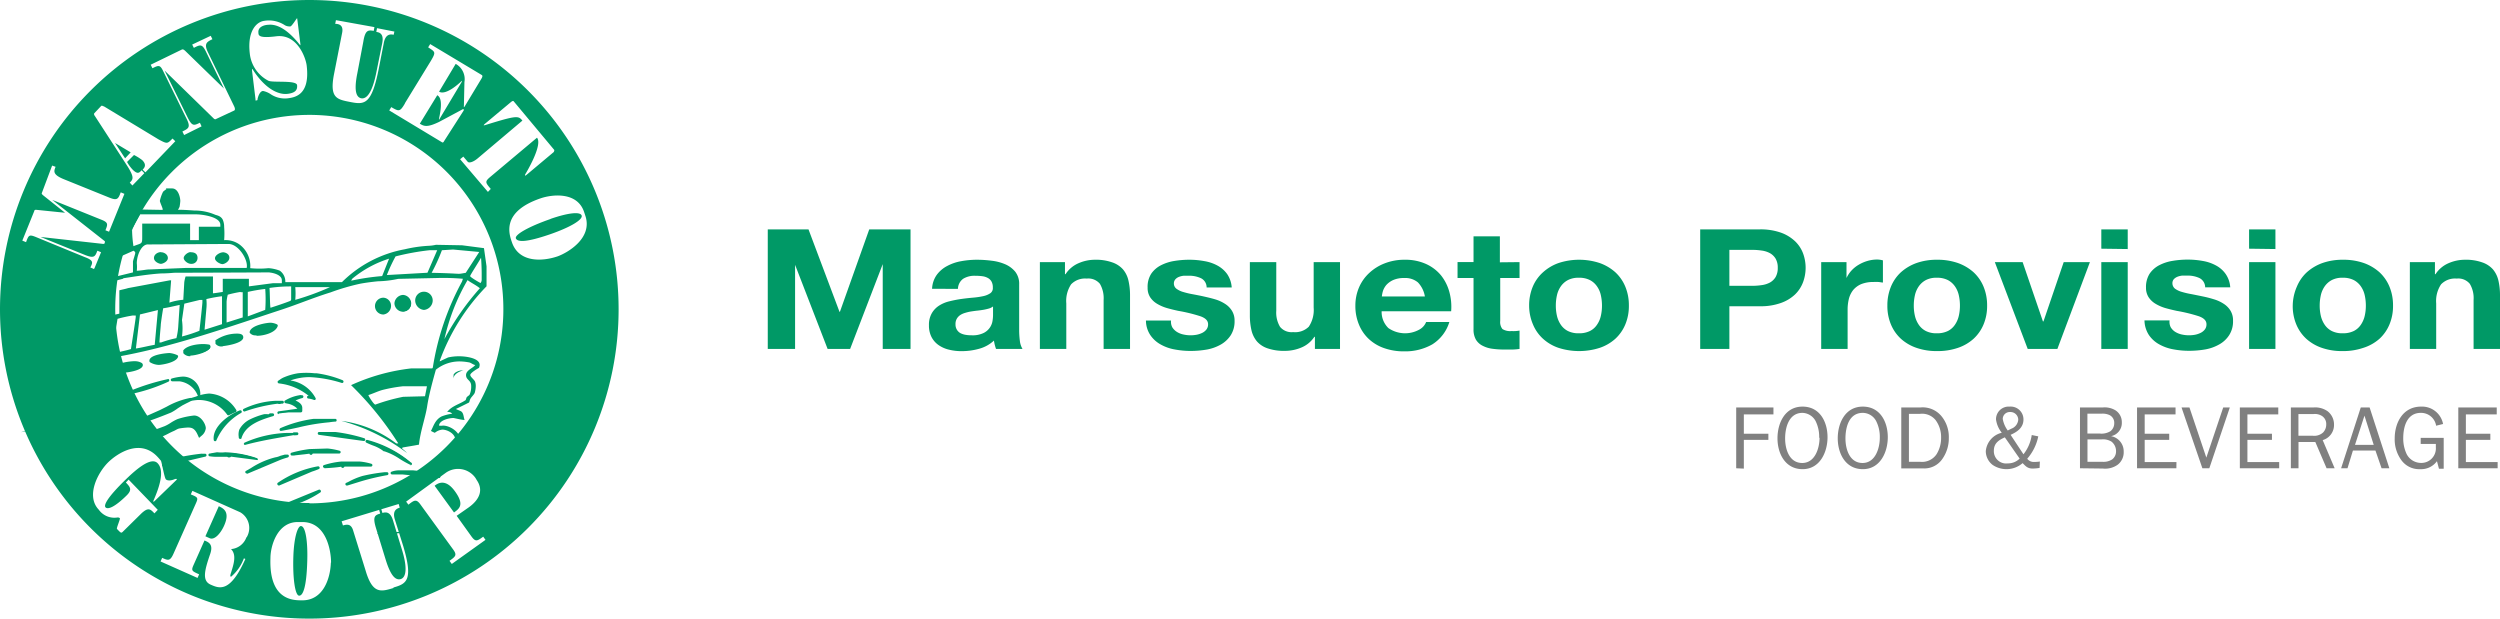 <svg xmlns="http://www.w3.org/2000/svg" viewBox="0 0 359.68 89"><defs><style>.bee3a4f4-4efd-4f89-a30a-070908366eea,.f0f6e2fd-9d96-4c6a-b663-e429ff6ad3c6{fill:#096;}.f70f71e5-8298-4887-ae8b-0a8962b36727{fill:gray;}.f0f6e2fd-9d96-4c6a-b663-e429ff6ad3c6{fill-rule:evenodd;}</style></defs><g id="aed79e37-5783-483e-bfeb-b187fb2ad58f" data-name="Capa 2"><g id="ec8731f5-e50b-44cc-9f82-3d558fe23535" data-name="Capa 1"><path class="bee3a4f4-4efd-4f89-a30a-070908366eea" d="M116.32,33l4.46,11.86h.06L125.06,33H131V50.2H127V38H127L122.31,50.2h-3.24l-4.68-12.1h0V50.2h-3.93V33Z"></path><path class="bee3a4f4-4efd-4f89-a30a-070908366eea" d="M134.1,41.55a3.7,3.7,0,0,1,.67-2,4.34,4.34,0,0,1,1.5-1.28,6.72,6.72,0,0,1,2-.69,12.59,12.59,0,0,1,2.29-.21,16.86,16.86,0,0,1,2.11.14,7,7,0,0,1,1.95.51,3.86,3.86,0,0,1,1.45,1.08,2.82,2.82,0,0,1,.56,1.82v6.5a12.15,12.15,0,0,0,.1,1.62,2.86,2.86,0,0,0,.38,1.16H143.3a5.76,5.76,0,0,1-.18-.59A6.17,6.17,0,0,1,143,49a5.06,5.06,0,0,1-2.14,1.18,9.26,9.26,0,0,1-2.51.34,7.27,7.27,0,0,1-1.85-.22,4.32,4.32,0,0,1-1.49-.67,3.22,3.22,0,0,1-1-1.16,3.61,3.61,0,0,1-.36-1.67,3.31,3.31,0,0,1,.42-1.75,3.22,3.22,0,0,1,1.07-1.1,4.86,4.86,0,0,1,1.49-.61,16.45,16.45,0,0,1,1.7-.33c.57-.08,1.13-.14,1.69-.19a10.94,10.94,0,0,0,1.47-.22,2.87,2.87,0,0,0,1-.42.89.89,0,0,0,.35-.81,1.69,1.69,0,0,0-.2-.88,1.33,1.33,0,0,0-.54-.51,2.25,2.25,0,0,0-.77-.24,7,7,0,0,0-1-.06,3.08,3.08,0,0,0-1.76.43,1.86,1.86,0,0,0-.75,1.45Zm8.77,2.54a1.69,1.69,0,0,1-.6.3,7.5,7.5,0,0,1-.78.18q-.41.07-.87.12t-.9.12a6.17,6.17,0,0,0-.85.2,2.63,2.63,0,0,0-.72.32,1.62,1.62,0,0,0-.49.52,1.51,1.51,0,0,0-.19.8,1.44,1.44,0,0,0,.19.77,1.41,1.41,0,0,0,.5.5,2.45,2.45,0,0,0,.75.25,5.18,5.18,0,0,0,.89.07,3.59,3.59,0,0,0,1.73-.34,2.34,2.34,0,0,0,1.27-1.76,5.16,5.16,0,0,0,.07-.77Z"></path><path class="bee3a4f4-4efd-4f89-a30a-070908366eea" d="M153.22,37.71v1.74h.08a4.21,4.21,0,0,1,1.87-1.58,5.91,5.91,0,0,1,2.35-.5,7,7,0,0,1,2.5.38,3.62,3.62,0,0,1,1.54,1,3.75,3.75,0,0,1,.79,1.61,9.24,9.24,0,0,1,.23,2.12V50.2h-3.8V43.15a4.11,4.11,0,0,0-.53-2.31,2.16,2.16,0,0,0-1.9-.76,2.78,2.78,0,0,0-2.25.83,4.32,4.32,0,0,0-.69,2.74V50.2h-3.8V37.71Z"></path><path class="bee3a4f4-4efd-4f89-a30a-070908366eea" d="M168.66,47.09a2.08,2.08,0,0,0,.66.66,2.82,2.82,0,0,0,.92.37,4.83,4.83,0,0,0,1.08.12,5,5,0,0,0,.84-.08,3.21,3.21,0,0,0,.81-.27,1.77,1.77,0,0,0,.6-.48,1.19,1.19,0,0,0,.24-.76c0-.52-.38-.9-1.14-1.16a23.05,23.05,0,0,0-3.17-.77c-.55-.12-1.09-.25-1.61-.4a6.06,6.06,0,0,1-1.41-.61,3.08,3.08,0,0,1-1-.94,2.46,2.46,0,0,1-.37-1.39,3.47,3.47,0,0,1,.52-2A3.79,3.79,0,0,1,167,38.18a6.38,6.38,0,0,1,1.92-.63,13.21,13.21,0,0,1,2.19-.18,11.94,11.94,0,0,1,2.18.2,6,6,0,0,1,1.89.65,4.14,4.14,0,0,1,1.38,1.22,3.88,3.88,0,0,1,.65,1.92h-3.61a1.47,1.47,0,0,0-.83-1.34,4,4,0,0,0-1.76-.35l-.7,0a2.71,2.71,0,0,0-.68.16,1.37,1.37,0,0,0-.52.35.88.88,0,0,0-.22.62.93.93,0,0,0,.38.75,3,3,0,0,0,1,.47,11.65,11.65,0,0,0,1.37.32c.52.1,1.05.2,1.58.32s1.09.25,1.62.41a5.44,5.44,0,0,1,1.4.64,3.12,3.12,0,0,1,1,1,2.66,2.66,0,0,1,.38,1.46,3.7,3.7,0,0,1-.55,2.06,4.17,4.17,0,0,1-1.43,1.34,6.37,6.37,0,0,1-2,.72,13.71,13.71,0,0,1-2.32.2,12.23,12.23,0,0,1-2.35-.22,6.32,6.32,0,0,1-2-.72,4.3,4.3,0,0,1-1.47-1.34,3.8,3.8,0,0,1-.63-2.09h3.61A1.7,1.7,0,0,0,168.66,47.09Z"></path><path class="bee3a4f4-4efd-4f89-a30a-070908366eea" d="M189.18,50.2V48.46h-.08A4.12,4.12,0,0,1,187.23,50a6.06,6.06,0,0,1-2.35.48,7.31,7.31,0,0,1-2.5-.36,3.52,3.52,0,0,1-1.54-1,3.86,3.86,0,0,1-.79-1.61,9.31,9.31,0,0,1-.23-2.12V37.71h3.8v7a4,4,0,0,0,.54,2.31,2.14,2.14,0,0,0,1.89.76A2.78,2.78,0,0,0,188.3,47a4.31,4.31,0,0,0,.7-2.74V37.71h3.79V50.2Z"></path><path class="bee3a4f4-4efd-4f89-a30a-070908366eea" d="M199.75,47.2a4.22,4.22,0,0,0,4.43.23,2.14,2.14,0,0,0,1-1.1h3.34a5.77,5.77,0,0,1-2.46,3.22,7.86,7.86,0,0,1-4,1,8.48,8.48,0,0,1-2.94-.47,6.2,6.2,0,0,1-2.22-1.34,5.88,5.88,0,0,1-1.4-2.08A6.91,6.91,0,0,1,195,44a6.6,6.6,0,0,1,.51-2.61A6.11,6.11,0,0,1,197,39.27a6.89,6.89,0,0,1,2.24-1.39,7.76,7.76,0,0,1,2.87-.51,7.2,7.2,0,0,1,3.08.62,6,6,0,0,1,2.15,1.65A6.6,6.6,0,0,1,208.52,42a8,8,0,0,1,.26,2.78h-10A3.22,3.22,0,0,0,199.75,47.2ZM204,40.63A2.86,2.86,0,0,0,202,40a3.74,3.74,0,0,0-1.51.27,3,3,0,0,0-1,.69,2.61,2.61,0,0,0-.51.87,4.29,4.29,0,0,0-.17.82H205A3.83,3.83,0,0,0,204,40.63Z"></path><path class="bee3a4f4-4efd-4f89-a30a-070908366eea" d="M218.62,37.71V40h-2.78v6.18a1.59,1.59,0,0,0,.32,1.16,2.07,2.07,0,0,0,1.29.29,5.93,5.93,0,0,0,.61,0,4.5,4.5,0,0,0,.56-.07V50.2a8.24,8.24,0,0,1-1.07.09l-1.15,0a12.77,12.77,0,0,1-1.67-.11,4.19,4.19,0,0,1-1.39-.42,2.35,2.35,0,0,1-1-.9,2.93,2.93,0,0,1-.34-1.52V40h-2.3v-2.3h2.3V34h3.79v3.74Z"></path><path class="bee3a4f4-4efd-4f89-a30a-070908366eea" d="M220.52,41.25A5.78,5.78,0,0,1,222,39.17a6.66,6.66,0,0,1,2.24-1.33,9.49,9.49,0,0,1,5.9,0,6.76,6.76,0,0,1,2.26,1.33,5.88,5.88,0,0,1,1.44,2.08,7,7,0,0,1,.51,2.72,6.84,6.84,0,0,1-.51,2.7,5.84,5.84,0,0,1-1.44,2.07,6.4,6.4,0,0,1-2.26,1.31,9.69,9.69,0,0,1-5.9,0A6.31,6.31,0,0,1,222,48.74a5.74,5.74,0,0,1-1.45-2.07A6.84,6.84,0,0,1,220,44,7,7,0,0,1,220.52,41.25ZM224,45.43a3.76,3.76,0,0,0,.55,1.28,2.73,2.73,0,0,0,1,.9,3.35,3.35,0,0,0,1.6.34,3.44,3.44,0,0,0,1.62-.34,2.62,2.62,0,0,0,1-.9,3.58,3.58,0,0,0,.55-1.28,6.47,6.47,0,0,0,.16-1.46,6.71,6.71,0,0,0-.16-1.48,3.43,3.43,0,0,0-.55-1.28,2.78,2.78,0,0,0-1-.9,3.32,3.32,0,0,0-1.62-.35,3.24,3.24,0,0,0-1.6.35,2.91,2.91,0,0,0-1,.9,3.6,3.6,0,0,0-.55,1.28,6.71,6.71,0,0,0-.16,1.48A6.47,6.47,0,0,0,224,45.43Z"></path><path class="bee3a4f4-4efd-4f89-a30a-070908366eea" d="M253.22,33a8.77,8.77,0,0,1,3,.47,5.83,5.83,0,0,1,2.05,1.25,4.71,4.71,0,0,1,1.15,1.76,6,6,0,0,1,0,4.09,4.79,4.79,0,0,1-1.15,1.78,5.68,5.68,0,0,1-2.05,1.24,8.54,8.54,0,0,1-3,.47h-4.41V50.2h-4.2V33Zm-1.14,8.12a9,9,0,0,0,1.39-.1,3.49,3.49,0,0,0,1.17-.37,2.22,2.22,0,0,0,.82-.79,2.59,2.59,0,0,0,.31-1.33,2.55,2.55,0,0,0-.31-1.32,2.22,2.22,0,0,0-.82-.79,3.49,3.49,0,0,0-1.17-.37,9,9,0,0,0-1.39-.1h-3.27v5.17Z"></path><path class="bee3a4f4-4efd-4f89-a30a-070908366eea" d="M265.66,37.71V40h0a4.24,4.24,0,0,1,.72-1.08,4.51,4.51,0,0,1,1.05-.84,5.56,5.56,0,0,1,1.25-.54,5,5,0,0,1,1.39-.2,3.26,3.26,0,0,1,.83.12v3.19c-.18,0-.39-.06-.64-.08a6,6,0,0,0-.72,0,4.64,4.64,0,0,0-1.77.31,3.09,3.09,0,0,0-1.16.86A3.44,3.44,0,0,0,266,43a6.5,6.5,0,0,0-.18,1.57V50.2h-3.8V37.71Z"></path><path class="bee3a4f4-4efd-4f89-a30a-070908366eea" d="M272.05,41.25a5.88,5.88,0,0,1,1.44-2.08,6.81,6.81,0,0,1,2.25-1.33,8.72,8.72,0,0,1,2.94-.47,8.92,8.92,0,0,1,3,.47,6.76,6.76,0,0,1,2.26,1.33,5.88,5.88,0,0,1,1.44,2.08,7,7,0,0,1,.51,2.72,6.84,6.84,0,0,1-.51,2.7,5.84,5.84,0,0,1-1.44,2.07,6.4,6.4,0,0,1-2.26,1.31,8.93,8.93,0,0,1-3,.46,8.72,8.72,0,0,1-2.94-.46,6.44,6.44,0,0,1-2.25-1.31,5.84,5.84,0,0,1-1.44-2.07,6.84,6.84,0,0,1-.51-2.7A7,7,0,0,1,272.05,41.25Zm3.45,4.18a3.76,3.76,0,0,0,.55,1.28,2.73,2.73,0,0,0,1,.9,3.33,3.33,0,0,0,1.6.34,3.47,3.47,0,0,0,1.62-.34,2.68,2.68,0,0,0,1-.9,3.76,3.76,0,0,0,.55-1.28,6.47,6.47,0,0,0,.16-1.46,6.71,6.71,0,0,0-.16-1.48,3.6,3.6,0,0,0-.55-1.28,2.86,2.86,0,0,0-1-.9,3.35,3.35,0,0,0-1.62-.35,3.21,3.21,0,0,0-1.6.35,2.91,2.91,0,0,0-1,.9,3.6,3.6,0,0,0-.55,1.28,6.71,6.71,0,0,0-.16,1.48A6.47,6.47,0,0,0,275.5,45.43Z"></path><path class="bee3a4f4-4efd-4f89-a30a-070908366eea" d="M291.73,50.2,287,37.71h4l2.92,8.53H294l2.91-8.53h3.77L296,50.2Z"></path><path class="bee3a4f4-4efd-4f89-a30a-070908366eea" d="M302.32,35.78V33h3.8v2.83Zm3.8,1.93V50.2h-3.8V37.71Z"></path><path class="bee3a4f4-4efd-4f89-a30a-070908366eea" d="M312.31,47.09a2,2,0,0,0,.65.66,3,3,0,0,0,.92.37,4.86,4.86,0,0,0,1.09.12,5.06,5.06,0,0,0,.84-.08,3.27,3.27,0,0,0,.8-.27,1.77,1.77,0,0,0,.6-.48,1.19,1.19,0,0,0,.24-.76c0-.52-.38-.9-1.13-1.16a23.43,23.43,0,0,0-3.17-.77c-.55-.12-1.09-.25-1.62-.4a6,6,0,0,1-1.4-.61,3.08,3.08,0,0,1-1-.94,2.47,2.47,0,0,1-.38-1.39,3.55,3.55,0,0,1,.52-2,3.79,3.79,0,0,1,1.38-1.22,6.35,6.35,0,0,1,1.93-.63,13.12,13.12,0,0,1,2.19-.18,12,12,0,0,1,2.18.2,6.05,6.05,0,0,1,1.88.65,4,4,0,0,1,1.38,1.22,3.79,3.79,0,0,1,.66,1.92h-3.61a1.49,1.49,0,0,0-.83-1.34,4.05,4.05,0,0,0-1.77-.35l-.69,0a2.71,2.71,0,0,0-.68.16,1.49,1.49,0,0,0-.53.35.88.88,0,0,0-.21.62,1,1,0,0,0,.37.75,3.08,3.08,0,0,0,1,.47,11.85,11.85,0,0,0,1.38.32c.51.1,1,.2,1.58.32a16.48,16.48,0,0,1,1.61.41,5.36,5.36,0,0,1,1.41.64,3.12,3.12,0,0,1,1,1,2.66,2.66,0,0,1,.37,1.46,3.62,3.62,0,0,1-.55,2.06,4,4,0,0,1-1.43,1.34,6.28,6.28,0,0,1-2,.72,13.59,13.59,0,0,1-2.31.2,12.16,12.16,0,0,1-2.35-.22,6.46,6.46,0,0,1-2-.72,4.3,4.3,0,0,1-1.47-1.34,4,4,0,0,1-.63-2.09h3.61A1.71,1.71,0,0,0,312.31,47.09Z"></path><path class="bee3a4f4-4efd-4f89-a30a-070908366eea" d="M323.58,35.78V33h3.79v2.83Zm3.79,1.93V50.2h-3.79V37.71Z"></path><path class="bee3a4f4-4efd-4f89-a30a-070908366eea" d="M330.45,41.25a5.88,5.88,0,0,1,1.44-2.08,6.81,6.81,0,0,1,2.25-1.33,8.72,8.72,0,0,1,2.94-.47,8.92,8.92,0,0,1,3,.47,6.76,6.76,0,0,1,2.26,1.33,5.88,5.88,0,0,1,1.44,2.08,7,7,0,0,1,.51,2.72,6.84,6.84,0,0,1-.51,2.7,5.84,5.84,0,0,1-1.44,2.07A6.4,6.4,0,0,1,340,50.05a8.93,8.93,0,0,1-3,.46,8.72,8.72,0,0,1-2.94-.46,6.44,6.44,0,0,1-2.25-1.31,5.84,5.84,0,0,1-1.44-2.07,6.84,6.84,0,0,1-.51-2.7A7,7,0,0,1,330.45,41.25Zm3.45,4.18a3.76,3.76,0,0,0,.55,1.28,2.73,2.73,0,0,0,1,.9,3.33,3.33,0,0,0,1.6.34,3.47,3.47,0,0,0,1.62-.34,2.68,2.68,0,0,0,1-.9,3.76,3.76,0,0,0,.55-1.28,6.47,6.47,0,0,0,.16-1.46,6.71,6.71,0,0,0-.16-1.48,3.6,3.6,0,0,0-.55-1.28,2.86,2.86,0,0,0-1-.9,3.35,3.35,0,0,0-1.62-.35,3.21,3.21,0,0,0-1.6.35,2.91,2.91,0,0,0-1,.9,3.6,3.6,0,0,0-.55,1.28,6.71,6.71,0,0,0-.16,1.48A6.47,6.47,0,0,0,333.9,45.43Z"></path><path class="bee3a4f4-4efd-4f89-a30a-070908366eea" d="M350.32,37.71v1.74h.08a4.21,4.21,0,0,1,1.87-1.58,5.91,5.91,0,0,1,2.35-.5,7,7,0,0,1,2.5.38,3.62,3.62,0,0,1,1.54,1,3.86,3.86,0,0,1,.79,1.61,9.24,9.24,0,0,1,.23,2.12V50.2h-3.8V43.15a4,4,0,0,0-.54-2.31,2.14,2.14,0,0,0-1.89-.76,2.78,2.78,0,0,0-2.25.83,4.31,4.31,0,0,0-.7,2.74V50.2h-3.79V37.71Z"></path><path class="f70f71e5-8298-4887-ae8b-0a8962b36727" d="M249.79,67.37V58.62h5.36v1h-4.26v2.78h3.53v.88h-3.53v4.14Z"></path><path class="f70f71e5-8298-4887-ae8b-0a8962b36727" d="M255.73,63.06c0-2.18,1.07-4.56,3.6-4.56s3.6,2.24,3.6,4.4-1.1,4.6-3.59,4.6S255.73,65.26,255.73,63.06Zm6-.1a5.11,5.11,0,0,0-.52-2.39,2.22,2.22,0,0,0-1.89-1.17c-1.95,0-2.49,2.11-2.49,3.68s.61,3.53,2.46,3.53S261.78,64.47,261.78,63Z"></path><path class="f70f71e5-8298-4887-ae8b-0a8962b36727" d="M264.4,63.06c0-2.18,1.07-4.56,3.6-4.56s3.6,2.24,3.6,4.4-1.1,4.6-3.59,4.6S264.4,65.26,264.4,63.06Zm6.05-.1a5,5,0,0,0-.53-2.39A2.19,2.19,0,0,0,268,59.4c-2,0-2.49,2.11-2.49,3.68s.61,3.53,2.46,3.53S270.45,64.47,270.45,63Z"></path><path class="f70f71e5-8298-4887-ae8b-0a8962b36727" d="M273.54,58.62h2.77a3.51,3.51,0,0,1,3,1.24A4.7,4.7,0,0,1,280.38,63a5.13,5.13,0,0,1-.91,3,3.14,3.14,0,0,1-2.8,1.39h-3.13Zm2.71,7.82a2.52,2.52,0,0,0,2.38-1.11,4.43,4.43,0,0,0,.64-2.36,4.09,4.09,0,0,0-.8-2.54,2.49,2.49,0,0,0-2.22-.89h-1.61v6.9Z"></path><path class="f70f71e5-8298-4887-ae8b-0a8962b36727" d="M293.44,67.32a6.36,6.36,0,0,1-1,.09c-.72,0-1-.33-1.44-.78a3.55,3.55,0,0,1-4.3.27,2.51,2.51,0,0,1-1-2A3,3,0,0,1,288,62.26a3.86,3.86,0,0,1-.83-1.91,1.82,1.82,0,0,1,1.95-1.85,1.84,1.84,0,0,1,2,1.85c0,1.17-.88,1.78-1.85,2.21l1.85,2.8a5.84,5.84,0,0,0,1.19-2.77l.94.19A7,7,0,0,1,291.66,66a1.16,1.16,0,0,0,1,.46,5.25,5.25,0,0,0,.82-.06Zm-5-4.4c-.89.4-1.58.86-1.58,1.93a1.77,1.77,0,0,0,2,1.82,2.37,2.37,0,0,0,1.71-.69Zm.45-1,.48-.24a1.51,1.51,0,0,0,1-1.3,1.12,1.12,0,0,0-1.18-1.1,1,1,0,0,0-1.05,1A4,4,0,0,0,288.86,61.94Z"></path><path class="f70f71e5-8298-4887-ae8b-0a8962b36727" d="M299.25,67.37V58.62h3.3a3,3,0,0,1,1.8.41,2,2,0,0,1,.92,1.72,1.93,1.93,0,0,1-1.55,2v0A2.22,2.22,0,0,1,305.54,65a2.24,2.24,0,0,1-.85,1.85,3.1,3.1,0,0,1-2.15.56Zm2.79-5a2.48,2.48,0,0,0,1.59-.33,1.44,1.44,0,0,0,.55-1.15,1.24,1.24,0,0,0-.65-1.16,2.37,2.37,0,0,0-1.21-.21h-2v2.85Zm.45,4.07a2.26,2.26,0,0,0,1.4-.35,1.45,1.45,0,0,0,.55-1.18,1.74,1.74,0,0,0-.64-1.36,2.29,2.29,0,0,0-1.47-.33h-2v3.22Z"></path><path class="f70f71e5-8298-4887-ae8b-0a8962b36727" d="M313.12,67.37h-5.66V58.62H313v1h-4.44v2.78h3.53v.88h-3.53v3.2h4.57Z"></path><path class="f70f71e5-8298-4887-ae8b-0a8962b36727" d="M317.86,67.37h-1l-3-8.75H315l2.43,7.22,2.43-7.22h.95Z"></path><path class="f70f71e5-8298-4887-ae8b-0a8962b36727" d="M327.91,67.37h-5.66V58.62h5.53v1h-4.44v2.78h3.53v.88h-3.53v3.2h4.57Z"></path><path class="f70f71e5-8298-4887-ae8b-0a8962b36727" d="M334.73,67.37l-1.62-3.78h-2.42v3.78h-1.1V58.62h3.28a3.13,3.13,0,0,1,2,.54,2.41,2.41,0,0,1,.93,1.91,2.26,2.26,0,0,1-1.63,2.25l1.72,4.05Zm-2-4.68a1.89,1.89,0,0,0,1.51-.48,1.64,1.64,0,0,0,.44-1.15,1.37,1.37,0,0,0-.61-1.21,1.88,1.88,0,0,0-1.21-.28h-2.18v3.12Z"></path><path class="f70f71e5-8298-4887-ae8b-0a8962b36727" d="M343.76,67.37h-1.12l-.88-2.55h-3.24l-.78,2.55h-.92l2.83-8.75h1.27Zm-3.58-7.57L338.82,64h2.69Z"></path><path class="f70f71e5-8298-4887-ae8b-0a8962b36727" d="M351.58,67.44h-.68l-.29-1.09a2.82,2.82,0,0,1-2.43,1.15,3.16,3.16,0,0,1-2.73-1.35,5.06,5.06,0,0,1-.92-3.06c0-2.3,1.2-4.59,3.79-4.59A3.08,3.08,0,0,1,351.49,61l-1,.25a2.19,2.19,0,0,0-2.2-1.85c-2,0-2.53,2-2.53,3.63a5.19,5.19,0,0,0,.5,2.32,2.33,2.33,0,0,0,2,1.25,2.09,2.09,0,0,0,2.19-2.25v-.48h-2.18V63h3.31Z"></path><path class="f70f71e5-8298-4887-ae8b-0a8962b36727" d="M359.34,67.37h-5.66V58.62h5.53v1h-4.44v2.78h3.52v.88h-3.52v3.2h4.57Z"></path><g id="b1f8905b-4fec-4fc8-a8b0-db1f3eeb90ca" data-name="a73c6a3d-f19c-4991-88d5-f8d2f9627bc3"><g id="f11bb8b3-3295-4d02-9e7c-37f6ac15598d" data-name="b9d0f10c-aa5e-4525-a4a6-97149cb8ee18"><path class="f0f6e2fd-9d96-4c6a-b663-e429ff6ad3c6" d="M61,42.32a1.27,1.27,0,0,1,1,1,1,1,0,0,1-2.06,0h0A1.24,1.24,0,0,1,61,42.32Z"></path><path class="f0f6e2fd-9d96-4c6a-b663-e429ff6ad3c6" d="M61,42.32a1.27,1.27,0,0,1,1,1,1,1,0,0,1-2.06,0h0A1.24,1.24,0,0,1,61,42.32Z"></path><path class="bee3a4f4-4efd-4f89-a30a-070908366eea" d="M61,44.59a1.39,1.39,0,0,1-1.26-1.25,1.26,1.26,0,1,1,2.51,0A1.39,1.39,0,0,1,61,44.59Zm0-2.07a1.08,1.08,0,0,0-.83.79.83.83,0,1,0,1.65,0A1.08,1.08,0,0,0,61,42.52Z"></path><path class="f0f6e2fd-9d96-4c6a-b663-e429ff6ad3c6" d="M58.09,42.62a1.11,1.11,0,0,1,1,1,1,1,0,0,1-2.06.22.81.81,0,0,1,0-.22A1.13,1.13,0,0,1,58.09,42.62Z"></path><path class="f0f6e2fd-9d96-4c6a-b663-e429ff6ad3c6" d="M58.09,42.62a1.11,1.11,0,0,1,1,1,1,1,0,0,1-2.06.22.81.81,0,0,1,0-.22A1.13,1.13,0,0,1,58.09,42.62Z"></path><path class="bee3a4f4-4efd-4f89-a30a-070908366eea" d="M58,44.85a1.25,1.25,0,0,1-1.25-1.25A1.31,1.31,0,0,1,58,42.43a1.26,1.26,0,0,1,1.16,1.17A1.23,1.23,0,0,1,58,44.85Zm.1-2a.91.91,0,0,0-.89.75.83.83,0,0,0,1.64.2.67.67,0,0,0,0-.2A.89.89,0,0,0,58.09,42.86Z"></path><path class="f0f6e2fd-9d96-4c6a-b663-e429ff6ad3c6" d="M55.16,43.05a1,1,0,0,1,.9,1,1.1,1.1,0,0,1-1,1,1.08,1.08,0,0,1-1-1,1,1,0,0,1,1-1Z"></path><path class="f0f6e2fd-9d96-4c6a-b663-e429ff6ad3c6" d="M55.16,43.05a1,1,0,0,1,.9,1,1.1,1.1,0,0,1-1,1,1.08,1.08,0,0,1-1-1,1,1,0,0,1,1-1Z"></path><path class="bee3a4f4-4efd-4f89-a30a-070908366eea" d="M55.16,45.25a1.21,1.21,0,1,1,0-2.42A1.16,1.16,0,0,1,56.26,44,1.25,1.25,0,0,1,55.16,45.25Zm0-2a.81.81,0,0,0-.89.71v0a.88.88,0,0,0,.82.83.9.9,0,0,0,.77-.83A.77.77,0,0,0,55.16,43.26Z"></path><path class="f0f6e2fd-9d96-4c6a-b663-e429ff6ad3c6" d="M38.86,46.57a2.37,2.37,0,0,1,.83.22c-.32.83-1.95,1.26-2.76,1.26a.92.92,0,0,1-.83-.29C36.35,47,38.25,46.57,38.86,46.57Z"></path><path class="f0f6e2fd-9d96-4c6a-b663-e429ff6ad3c6" d="M38.86,46.57a2.37,2.37,0,0,1,.83.22c-.32.83-1.95,1.26-2.76,1.26a.92.92,0,0,1-.83-.29C36.35,47,38.25,46.57,38.86,46.57Z"></path><path class="bee3a4f4-4efd-4f89-a30a-070908366eea" d="M36.78,48.25a1,1,0,0,1-.84-.36.26.26,0,0,1,0-.21c.26-.9,2.43-1.25,3-1.25a2.34,2.34,0,0,1,.93.25.21.21,0,0,1,.08.25c-.35,1-2.12,1.38-2.94,1.38Zm-.43-.54a.64.64,0,0,0,.44.13h.15a3.68,3.68,0,0,0,2.51-.94,2,2,0,0,0-.54-.12A4.21,4.21,0,0,0,36.35,47.71Z"></path><path class="f0f6e2fd-9d96-4c6a-b663-e429ff6ad3c6" d="M34,48.24c.23,0,.87,0,.87.33,0,.68-2.51,1.07-2.67,1.07s-.73,0-.93-.29v-.22A5.13,5.13,0,0,1,34,48.24Z"></path><path class="f0f6e2fd-9d96-4c6a-b663-e429ff6ad3c6" d="M34,48.24c.23,0,.87,0,.87.33,0,.68-2.51,1.07-2.67,1.07s-.73,0-.93-.29v-.22A5.13,5.13,0,0,1,34,48.24Z"></path><path class="bee3a4f4-4efd-4f89-a30a-070908366eea" d="M32,49.84a1.07,1.07,0,0,1-1-.39v-.32a.25.25,0,0,1,0-.17A5.45,5.45,0,0,1,33.93,48h.23c.69,0,.84.28.84.53,0,.93-2.83,1.26-2.87,1.26Zm-.57-.56a.76.76,0,0,0,.57.15h.15c.45,0,2.5-.47,2.5-.86,0-.11-.22-.13-.42-.13H34a5.08,5.08,0,0,0-2.51.76Z"></path><path class="f0f6e2fd-9d96-4c6a-b663-e429ff6ad3c6" d="M29.21,49.7a4.47,4.47,0,0,1,.89.08.4.4,0,0,0,.14.22c-.28.58-2,1-2.7,1a1.22,1.22,0,0,1-.95-.29v-.22C27.05,49.89,28.54,49.7,29.21,49.7Z"></path><path class="f0f6e2fd-9d96-4c6a-b663-e429ff6ad3c6" d="M29.21,49.7a4.47,4.47,0,0,1,.89.08.4.4,0,0,0,.14.22c-.28.58-2,1-2.7,1a1.22,1.22,0,0,1-.95-.29v-.22C27.05,49.89,28.54,49.7,29.21,49.7Z"></path><path class="bee3a4f4-4efd-4f89-a30a-070908366eea" d="M27.39,51.25a1.25,1.25,0,0,1-.95-.36.21.21,0,0,1-.07-.15v-.22a.2.2,0,0,1,0-.11c.56-.76,2.2-.91,2.79-.91a5,5,0,0,1,.94.08.23.23,0,0,1,.16.19h0a.24.24,0,0,1,0,.23c-.34.71-2.19,1.16-2.88,1.16Zm-.6-.59a1,1,0,0,0,.6.17h.19A4.82,4.82,0,0,0,30.09,50h0a3.05,3.05,0,0,0-.74,0,3.87,3.87,0,0,0-2.42.69Z"></path><path class="f0f6e2fd-9d96-4c6a-b663-e429ff6ad3c6" d="M24.36,51a4,4,0,0,1,1,.29c-.13.65-2,1-2.5,1A2.29,2.29,0,0,1,21.71,52C21.55,51.23,23.82,51,24.36,51Z"></path><path class="f0f6e2fd-9d96-4c6a-b663-e429ff6ad3c6" d="M24.36,51a4,4,0,0,1,1,.29c-.13.65-2,1-2.5,1A2.29,2.29,0,0,1,21.71,52C21.55,51.23,23.82,51,24.36,51Z"></path><path class="bee3a4f4-4efd-4f89-a30a-070908366eea" d="M22.83,52.5a2.66,2.66,0,0,1-1.26-.39A.27.27,0,0,1,21.5,52a.51.51,0,0,1,.14-.45c.52-.61,2.5-.76,2.75-.76a3.59,3.59,0,0,1,1.11.3.2.2,0,0,1,.12.23C25.4,52.17,23.24,52.5,22.83,52.5Zm-1-.65a2.48,2.48,0,0,0,1,.25,4.47,4.47,0,0,0,2.24-.7,3.83,3.83,0,0,0-.74-.19,5,5,0,0,0-2.44.62Z"></path><path class="f0f6e2fd-9d96-4c6a-b663-e429ff6ad3c6" d="M19.13,52.16a1.75,1.75,0,0,1,1.05.21s.08,0,.08.17c0,.61-2.41.89-2.51.89-.36,0-.72-.12-1.08-.2-.07-.08-.07-.14-.15-.23C16.8,52.35,18.62,52.16,19.13,52.16Z"></path><path class="f0f6e2fd-9d96-4c6a-b663-e429ff6ad3c6" d="M19.13,52.16a1.75,1.75,0,0,1,1.05.21s.08,0,.08.17c0,.61-2.41.89-2.51.89-.36,0-.72-.12-1.08-.2-.07-.08-.07-.14-.15-.23C16.8,52.35,18.62,52.16,19.13,52.16Z"></path><path class="bee3a4f4-4efd-4f89-a30a-070908366eea" d="M17.76,53.64a6.17,6.17,0,0,1-.84-.15l-.27-.06h-.12a1,1,0,0,1-.11-.17v-.07a.22.22,0,0,1,0-.22c.36-.9,2.76-1,2.78-1h.26a1.87,1.87,0,0,1,.89.23h0a.36.36,0,0,1,.2.35C20.47,53.41,17.79,53.64,17.76,53.64Zm-1-.6H17a7.42,7.42,0,0,1,.75.14c.62,0,2.26-.39,2.3-.69a1.35,1.35,0,0,0-.68-.17h-.25a4.19,4.19,0,0,0-2.36.63h0Z"></path><path class="f0f6e2fd-9d96-4c6a-b663-e429ff6ad3c6" d="M14.27,53a1.51,1.51,0,0,1,1.25.37c-.14.5-2,.9-2.51.9a2.33,2.33,0,0,1-1.16-.44A3.49,3.49,0,0,1,14.27,53Z"></path><path class="f0f6e2fd-9d96-4c6a-b663-e429ff6ad3c6" d="M66.31,53.3h.39c-.51.06-1.48.53-1.43,1.17a1.88,1.88,0,0,1,0-.58c0-.08.18-.2.2-.25A2,2,0,0,1,66.31,53.3Z"></path><path class="f0f6e2fd-9d96-4c6a-b663-e429ff6ad3c6" d="M9.28,53.5c.22,0,1.25.25,1.25.47,0,.61-2.29.72-2.29.72-.67,0-.56,0-1.43-.41C7,53.7,8.77,53.5,9.28,53.5Z"></path><path class="f0f6e2fd-9d96-4c6a-b663-e429ff6ad3c6" d="M4.06,53.63a3,3,0,0,1,1.82.49v.22A2.28,2.28,0,0,1,4,54.83a2.35,2.35,0,0,1-1.86-.49C2.43,53.7,3.55,53.63,4.06,53.63Z"></path><path class="f0f6e2fd-9d96-4c6a-b663-e429ff6ad3c6" d="M45.52,53.9a14.46,14.46,0,0,1,3.76,1A18.86,18.86,0,0,0,44.69,54a6.17,6.17,0,0,0-3.46.83,4.78,4.78,0,0,1,4.05,2.5,3.14,3.14,0,0,0-.89-.22.36.36,0,0,1,.32,0l.12-.1a7.7,7.7,0,0,0-4.72-2.11,8.61,8.61,0,0,1,.83-.49,7.48,7.48,0,0,1,2-.54A11.39,11.39,0,0,1,45.52,53.9Z"></path><path class="f0f6e2fd-9d96-4c6a-b663-e429ff6ad3c6" d="M45.52,53.9a14.46,14.46,0,0,1,3.76,1A18.86,18.86,0,0,0,44.69,54a6.17,6.17,0,0,0-3.46.83,4.78,4.78,0,0,1,4.05,2.5,3.14,3.14,0,0,0-.89-.22.36.36,0,0,1,.32,0l.12-.1a7.7,7.7,0,0,0-4.72-2.11,8.61,8.61,0,0,1,.83-.49,7.48,7.48,0,0,1,2-.54A11.39,11.39,0,0,1,45.52,53.9Z"></path><path class="bee3a4f4-4efd-4f89-a30a-070908366eea" d="M45.27,57.55h-.08a3,3,0,0,0-.84-.21.19.19,0,0,1-.17-.17.2.2,0,0,1,.11-.22h.12a8.2,8.2,0,0,0-4.3-1.79.23.23,0,0,1-.17-.25.24.24,0,0,1,.1-.14l.27-.18a2.75,2.75,0,0,1,.58-.32,8.7,8.7,0,0,1,2-.57,11.63,11.63,0,0,1,2.36,0h.28a15.34,15.34,0,0,1,3.76,1,.22.22,0,0,1,.12.27.2.2,0,0,1-.26.12,18,18,0,0,0-4.54-.83,8,8,0,0,0-2.83.48,4.91,4.91,0,0,1,3.61,2.51.21.21,0,0,1,0,.24A.26.26,0,0,1,45.27,57.55Zm-2.65-2.22a7.25,7.25,0,0,1,.9.4A5.6,5.6,0,0,0,42.62,55.33Zm-1.85-.51h.28a.18.18,0,0,1,.08-.18l.2-.15-.24.1a1.38,1.38,0,0,0-.36.23Z"></path><path class="f0f6e2fd-9d96-4c6a-b663-e429ff6ad3c6" d="M26.32,54.37a2.35,2.35,0,0,1,2.35,2.34v0a3.4,3.4,0,0,0-2.87-2.13h-1A7,7,0,0,1,26.32,54.37Z"></path><path class="f0f6e2fd-9d96-4c6a-b663-e429ff6ad3c6" d="M26.32,54.37a2.35,2.35,0,0,1,2.35,2.34v0a3.4,3.4,0,0,0-2.87-2.13h-1A7,7,0,0,1,26.32,54.37Z"></path><path class="bee3a4f4-4efd-4f89-a30a-070908366eea" d="M28.62,57a.18.18,0,0,1-.19-.14,3.27,3.27,0,0,0-2.62-2h-1a.24.24,0,0,1-.24-.15.22.22,0,0,1,.13-.25,7.34,7.34,0,0,1,1.61-.28,2.51,2.51,0,0,1,2.51,2.51v.08a.19.19,0,0,1-.15.22Zm-1.94-2.37a4,4,0,0,1,1.25.84A1.94,1.94,0,0,0,26.68,54.59Z"></path><path class="f0f6e2fd-9d96-4c6a-b663-e429ff6ad3c6" d="M24.14,54.75h0a24.18,24.18,0,0,1-6.26,1.94A41.59,41.59,0,0,1,24.14,54.75Z"></path><path class="f0f6e2fd-9d96-4c6a-b663-e429ff6ad3c6" d="M24.14,54.75h0a24.18,24.18,0,0,1-6.26,1.94A41.59,41.59,0,0,1,24.14,54.75Z"></path><path class="bee3a4f4-4efd-4f89-a30a-070908366eea" d="M17.94,56.94a.2.2,0,0,1-.2-.15.2.2,0,0,1,.12-.26l1.08-.38a32.32,32.32,0,0,1,5.18-1.6.22.22,0,0,1,.16,0h0a.27.27,0,0,1,.08.19.23.23,0,0,1-.13.17A24.92,24.92,0,0,1,18,56.85Z"></path><path class="f0f6e2fd-9d96-4c6a-b663-e429ff6ad3c6" d="M11.28,54.89A2.33,2.33,0,0,1,13.66,57l.1.12h1.51c.16,0,1.4-.27,2.1-.37a9.06,9.06,0,0,1-3.49.7l-2.42-.17c.69-.1,1.35-.17,2-.22V57c0-.12-.17-.17-.25-.32A2.64,2.64,0,0,0,11,55.23a4.36,4.36,0,0,0-1.25,0A8.57,8.57,0,0,1,11.28,54.89Z"></path><path class="f0f6e2fd-9d96-4c6a-b663-e429ff6ad3c6" d="M9.28,55.38A19.35,19.35,0,0,1,2.9,57.32Z"></path><path class="f0f6e2fd-9d96-4c6a-b663-e429ff6ad3c6" d="M30.09,56.82a4.78,4.78,0,0,1,3.76,2.31,5.94,5.94,0,0,0-.92.43,5.33,5.33,0,0,0-5.35-2.16A9.75,9.75,0,0,1,30.09,56.82Z"></path><path class="f0f6e2fd-9d96-4c6a-b663-e429ff6ad3c6" d="M30.09,56.82a4.78,4.78,0,0,1,3.76,2.31,5.94,5.94,0,0,0-.92.43,5.33,5.33,0,0,0-5.35-2.16A9.75,9.75,0,0,1,30.09,56.82Z"></path><path class="bee3a4f4-4efd-4f89-a30a-070908366eea" d="M32.86,59.76a.26.26,0,0,1-.17-.09,5,5,0,0,0-4.27-2.12,8,8,0,0,0-.84.11.22.22,0,0,1-.23-.16.21.21,0,0,1,.15-.24l.64-.19a6.52,6.52,0,0,1,1.95-.45A4.91,4.91,0,0,1,34,59a.21.21,0,0,1,0,.19.3.3,0,0,1-.13.12,3.79,3.79,0,0,0-.58.26l-.3.14Zm-3.77-2.6a5.3,5.3,0,0,1,3.85,2.13h.13l.39-.2A4.5,4.5,0,0,0,30.09,57a4.91,4.91,0,0,0-1,.14Z"></path><path class="f0f6e2fd-9d96-4c6a-b663-e429ff6ad3c6" d="M43.21,57.12h.2a5.46,5.46,0,0,0-1.33.54c.2.25,1.26.44,1.26,1.13v.43H41.53c-.18,0-1,.14-1.44.16l3-.46c-.36-.82-1.25-1-2-1.18C41.61,57.43,43.21,56.85,43.21,57.12Z"></path><path class="f0f6e2fd-9d96-4c6a-b663-e429ff6ad3c6" d="M43.21,57.12h.2a5.46,5.46,0,0,0-1.33.54c.2.25,1.26.44,1.26,1.13v.43H41.53c-.18,0-1,.14-1.44.16l3-.46c-.36-.82-1.25-1-2-1.18C41.61,57.43,43.21,56.85,43.21,57.12Z"></path><path class="bee3a4f4-4efd-4f89-a30a-070908366eea" d="M40.11,59.58a.2.2,0,0,1-.2-.17.21.21,0,0,1,.18-.23h0l2.69-.38a2.69,2.69,0,0,0-1.46-.74L41.05,58a.2.2,0,0,1-.13-.16.19.19,0,0,1,.07-.2,5.73,5.73,0,0,1,2.11-.78.36.36,0,0,1,.25,0h.09a.2.2,0,0,1,.21.19h0a.21.21,0,0,1-.16.22,4.82,4.82,0,0,0-1,.37h.07c.37.18.93.47.93,1.06v.43a.22.22,0,0,1-.21.2H41.53l-.5.06c-.31,0-.68.09-.93.1Z"></path><path class="f0f6e2fd-9d96-4c6a-b663-e429ff6ad3c6" d="M10.32,57.3h1.09l-2.64.78A2.77,2.77,0,0,1,10.32,57.3Z"></path><path class="f0f6e2fd-9d96-4c6a-b663-e429ff6ad3c6" d="M27.44,57.45c-.41.24-.91.44-1.25.65a19.22,19.22,0,0,1-1.67,1c-2.08.88-4.41,1.6-6.49,2.33,1.61-.78,3.36-1.49,5.07-2.27A17,17,0,0,1,27.44,57.45Z"></path><path class="f0f6e2fd-9d96-4c6a-b663-e429ff6ad3c6" d="M27.44,57.45c-.41.24-.91.44-1.25.65a19.22,19.22,0,0,1-1.67,1c-2.08.88-4.41,1.6-6.49,2.33,1.61-.78,3.36-1.49,5.07-2.27A17,17,0,0,1,27.44,57.45Z"></path><path class="bee3a4f4-4efd-4f89-a30a-070908366eea" d="M18,61.66a.18.18,0,0,1-.19-.12.24.24,0,0,1,.1-.27c1-.47,2.07-.94,3.11-1.39L23,59,24,58.5a11.28,11.28,0,0,1,3.38-1.25.2.2,0,0,1,.22.14.23.23,0,0,1-.06.27c-.23.13-.48.25-.73.37l-.56.29-.65.41a6.76,6.76,0,0,1-1,.63c-1.54.63-3.2,1.25-4.8,1.75l-1.72.58Zm7.58-3.43c-.45.19-.91.41-1.36.64s-.72.36-1.07.51l-.76.35c.69-.26,1.38-.51,2-.79a5.89,5.89,0,0,0,1-.59Z"></path><path class="f0f6e2fd-9d96-4c6a-b663-e429ff6ad3c6" d="M40.35,57.85h.26A20,20,0,0,0,35.16,59a12.2,12.2,0,0,1,4.56-1.13C39.93,57.85,40.35,58,40.35,57.85Z"></path><path class="f0f6e2fd-9d96-4c6a-b663-e429ff6ad3c6" d="M40.35,57.85h.26A20,20,0,0,0,35.16,59a12.2,12.2,0,0,1,4.56-1.13C39.93,57.85,40.35,58,40.35,57.85Z"></path><path class="bee3a4f4-4efd-4f89-a30a-070908366eea" d="M35.16,59.21a.26.26,0,0,1-.19-.13.2.2,0,0,1,.1-.26,11.9,11.9,0,0,1,4.64-1.16h.92a.22.22,0,0,1,.21.2.24.24,0,0,1-.21.22h-.17a.77.77,0,0,1-.52,0h0a22.75,22.75,0,0,0-4.68,1.1Z"></path><path class="f0f6e2fd-9d96-4c6a-b663-e429ff6ad3c6" d="M34.56,59.24a8.56,8.56,0,0,0-3.62,4C30.72,61.54,33.07,59.76,34.56,59.24Z"></path><path class="f0f6e2fd-9d96-4c6a-b663-e429ff6ad3c6" d="M34.56,59.24a8.56,8.56,0,0,0-3.62,4C30.72,61.54,33.07,59.76,34.56,59.24Z"></path><path class="bee3a4f4-4efd-4f89-a30a-070908366eea" d="M30.94,63.48h0a.21.21,0,0,1-.19-.18c-.24-2,2.38-3.76,3.76-4.26a.21.21,0,0,1,.25.1.21.21,0,0,1-.07.27,8.22,8.22,0,0,0-3.55,3.93A.19.19,0,0,1,30.94,63.48Z"></path><path class="f0f6e2fd-9d96-4c6a-b663-e429ff6ad3c6" d="M39,59.58h.2c-1.48.46-4.11,1.17-4.68,3.36a2,2,0,0,1,0-1A3.12,3.12,0,0,1,36,60.51a10.16,10.16,0,0,1,2-.72C38.38,59.71,39,59.76,39,59.58Z"></path><path class="f0f6e2fd-9d96-4c6a-b663-e429ff6ad3c6" d="M39,59.58h.2c-1.48.46-4.11,1.17-4.68,3.36a2,2,0,0,1,0-1A3.12,3.12,0,0,1,36,60.51a10.16,10.16,0,0,1,2-.72C38.38,59.71,39,59.76,39,59.58Z"></path><path class="bee3a4f4-4efd-4f89-a30a-070908366eea" d="M34.54,63.15h0a.21.21,0,0,1-.19-.18v-.1a2.23,2.23,0,0,1,.08-1.06A3.51,3.51,0,0,1,36,60.32a10.55,10.55,0,0,1,2-.73,3.84,3.84,0,0,1,.48,0h.22a.18.18,0,0,1,.19-.12h.34a.2.2,0,0,1,.2.17.2.2,0,0,1-.14.23l-.25.07c-1.5.47-3.76,1.18-4.31,3.15A.19.19,0,0,1,34.54,63.15Z"></path><path class="f0f6e2fd-9d96-4c6a-b663-e429ff6ad3c6" d="M11.41,59.76a2.5,2.5,0,0,1,2.5,2.39,3.53,3.53,0,0,0-2.63-2.07H10Z"></path><path class="f0f6e2fd-9d96-4c6a-b663-e429ff6ad3c6" d="M27.92,60.17c.76,0,1.33,1,1.33,1.47a1.26,1.26,0,0,1-.44.8c-.52-1.12-1.13-1.25-1.76-1.25a8.71,8.71,0,0,0-1.25.15,3.28,3.28,0,0,0-.79.35,19.08,19.08,0,0,1-2.81,1.25c-1.77.43-3.6.63-5.43.93a60,60,0,0,0,7.05-2.21c.61-.25,1.25-.78,1.87-1A11.18,11.18,0,0,1,27.92,60.17Z"></path><path class="f0f6e2fd-9d96-4c6a-b663-e429ff6ad3c6" d="M27.92,60.17c.76,0,1.33,1,1.33,1.47a1.26,1.26,0,0,1-.44.8c-.52-1.12-1.13-1.25-1.76-1.25a8.71,8.71,0,0,0-1.25.15,3.28,3.28,0,0,0-.79.35,19.08,19.08,0,0,1-2.81,1.25c-1.77.43-3.6.63-5.43.93a60,60,0,0,0,7.05-2.21c.61-.25,1.25-.78,1.87-1A11.18,11.18,0,0,1,27.92,60.17Z"></path><path class="bee3a4f4-4efd-4f89-a30a-070908366eea" d="M16.8,64.14l-.15-.71,1.08-.29a46.22,46.22,0,0,0,5.94-1.82,5.51,5.51,0,0,0,.86-.47,7,7,0,0,1,1-.55,11.59,11.59,0,0,1,2.39-.52c1,0,1.69,1.26,1.69,1.83A1.6,1.6,0,0,1,29,62.69l-.36.31-.2-.44c-.44-1-.92-1.05-1.42-1.05a10.39,10.39,0,0,0-1.25.14,1.78,1.78,0,0,0-.4.17l-.32.17c-.27.11-.55.25-.82.39a10.78,10.78,0,0,1-2,.82c-1.26.3-2.51.49-3.77.68C17.94,63.93,17.36,64,16.8,64.14Zm10.25-3.36a2,2,0,0,1,1.81,1v-.14c0-.31-.43-1.1-1-1.1a12.76,12.76,0,0,0-1.84.37C26.38,60.83,26.72,60.8,27.05,60.78Z"></path><path class="f0f6e2fd-9d96-4c6a-b663-e429ff6ad3c6" d="M9.41,60.25c-.55.23-1.25.62-2,.87C6,61.57,4.51,61.85,3,62.19c1.69-.58,3.34-1.26,5-1.69A7.17,7.17,0,0,1,9.41,60.25Z"></path><path class="f0f6e2fd-9d96-4c6a-b663-e429ff6ad3c6" d="M48.21,60.47a5.47,5.47,0,0,1-.9.08,66.06,66.06,0,0,0-6.88,1.25,17.68,17.68,0,0,1,4.69-1.25Z"></path><path class="f0f6e2fd-9d96-4c6a-b663-e429ff6ad3c6" d="M48.21,60.47a5.47,5.47,0,0,1-.9.08,66.06,66.06,0,0,0-6.88,1.25,17.68,17.68,0,0,1,4.69-1.25Z"></path><path class="bee3a4f4-4efd-4f89-a30a-070908366eea" d="M40.43,62a.2.2,0,0,1-.2-.15.22.22,0,0,1,.11-.25,17.8,17.8,0,0,1,4.79-1.34h3.12a.2.2,0,0,1,.18.24.24.24,0,0,1-.09.15,9.68,9.68,0,0,0-1,.11,29.44,29.44,0,0,0-4.38.73c-.82.18-1.68.37-2.5.5Z"></path><path class="f0f6e2fd-9d96-4c6a-b663-e429ff6ad3c6" d="M17.14,61.7a24.35,24.35,0,0,1-5.7,1.39c-1.54.19-3,.72-4.62,1a16.41,16.41,0,0,1,5.95-1.53A25.09,25.09,0,0,0,17.14,61.7Z"></path><path class="f0f6e2fd-9d96-4c6a-b663-e429ff6ad3c6" d="M42.55,62.31h.2c-2.51.37-5,.87-7.45,1.48a16.74,16.74,0,0,1,6.27-1.4C41.84,62.35,42.55,62.48,42.55,62.31Z"></path><path class="f0f6e2fd-9d96-4c6a-b663-e429ff6ad3c6" d="M42.55,62.31h.2c-2.51.37-5,.87-7.45,1.48a16.74,16.74,0,0,1,6.27-1.4C41.84,62.35,42.55,62.48,42.55,62.31Z"></path><path class="bee3a4f4-4efd-4f89-a30a-070908366eea" d="M35.3,64a.18.18,0,0,1-.2-.06.2.2,0,0,1,.1-.26,16.18,16.18,0,0,1,6-1.39h.94a.17.17,0,0,1,.16-.09h.46a.21.21,0,0,1,.16.26.22.22,0,0,1-.16.15h-.16a.81.81,0,0,1-.38,0h0C40,63,37.63,63.37,35.31,64Z"></path><path class="f0f6e2fd-9d96-4c6a-b663-e429ff6ad3c6" d="M45.88,62.36h2.36a25,25,0,0,1,4.1.89Z"></path><path class="f0f6e2fd-9d96-4c6a-b663-e429ff6ad3c6" d="M45.88,62.36h2.36a25,25,0,0,1,4.1.89Z"></path><path class="bee3a4f4-4efd-4f89-a30a-070908366eea" d="M52.34,63.45h0l-6.46-.89a.21.21,0,0,1,0-.41h2.36a23.39,23.39,0,0,1,4.13.89.21.21,0,0,1,.18.21.2.2,0,0,1-.2.2Z"></path><path class="f0f6e2fd-9d96-4c6a-b663-e429ff6ad3c6" d="M52.86,63.43a15.82,15.82,0,0,1,6.27,3.22,23.05,23.05,0,0,0-3.76-1.94A13.79,13.79,0,0,0,52.86,63.43Z"></path><path class="f0f6e2fd-9d96-4c6a-b663-e429ff6ad3c6" d="M52.86,63.43a15.82,15.82,0,0,1,6.27,3.22,23.05,23.05,0,0,0-3.76-1.94A13.79,13.79,0,0,0,52.86,63.43Z"></path><path class="bee3a4f4-4efd-4f89-a30a-070908366eea" d="M59.12,66.86H59a14.81,14.81,0,0,1-1.45-.81,8.93,8.93,0,0,0-2.25-1.12h-.09a5.4,5.4,0,0,0-1.51-.82,10.38,10.38,0,0,1-1-.43.22.22,0,0,1-.1-.26.21.21,0,0,1,.25-.13,16.15,16.15,0,0,1,6.27,3.25.21.21,0,0,1,.15.24.21.21,0,0,1-.25.15Z"></path><path class="f0f6e2fd-9d96-4c6a-b663-e429ff6ad3c6" d="M47.11,64.75a9.75,9.75,0,0,1,1.78.31h-4c-.07.07-.07.14-.17.21s0-.2-.11-.2-1.6.2-2.27.25H42a19.24,19.24,0,0,1,2.51-.51Z"></path><path class="f0f6e2fd-9d96-4c6a-b663-e429ff6ad3c6" d="M47.11,64.75a9.75,9.75,0,0,1,1.78.31h-4c-.07.07-.07.14-.17.21s0-.2-.11-.2-1.6.2-2.27.25H42a19.24,19.24,0,0,1,2.51-.51Z"></path><path class="bee3a4f4-4efd-4f89-a30a-070908366eea" d="M42.38,65.54H42a.2.2,0,0,1-.2-.18.2.2,0,0,1,.14-.23,17.47,17.47,0,0,1,2.59-.52l2.51-.08h.12a9.8,9.8,0,0,1,1.7.32.2.2,0,0,1,.15.22.21.21,0,0,1-.2.18H45a.5.5,0,0,1-.15.17.23.23,0,0,1-.2,0,.18.18,0,0,1-.13-.15h0l-.7.09-1.45.16Z"></path><path class="f0f6e2fd-9d96-4c6a-b663-e429ff6ad3c6" d="M31.26,65.18a4.43,4.43,0,0,0,1.26,0A14.56,14.56,0,0,1,37,66l-3.87-.51c0,.06,0,.14-.17.14s-.07-.08-.12-.13c-.45,0-1-.1-1.45-.1a6.07,6.07,0,0,1-1.13-.07Z"></path><path class="f0f6e2fd-9d96-4c6a-b663-e429ff6ad3c6" d="M31.26,65.18a4.43,4.43,0,0,0,1.26,0A14.56,14.56,0,0,1,37,66l-3.87-.51c0,.06,0,.14-.17.14s-.07-.08-.12-.13c-.45,0-1-.1-1.45-.1a6.07,6.07,0,0,1-1.13-.07Z"></path><path class="bee3a4f4-4efd-4f89-a30a-070908366eea" d="M37,66.19h0l-3.76-.49a.34.34,0,0,1-.28.11.31.31,0,0,1-.26-.09H31.36a6.19,6.19,0,0,1-1.17-.07.19.19,0,0,1-.2-.2.19.19,0,0,1,.2-.2l1-.18h.1a5.06,5.06,0,0,0,1.1,0,15.59,15.59,0,0,1,4.59.85.22.22,0,0,1,.11.25A.21.21,0,0,1,37,66.19Z"></path><path class="f0f6e2fd-9d96-4c6a-b663-e429ff6ad3c6" d="M29.25,65.44h.26l-6,1.47a7.94,7.94,0,0,1,1.83-.82C28,65.5,29.25,65.49,29.25,65.44Z"></path><path class="f0f6e2fd-9d96-4c6a-b663-e429ff6ad3c6" d="M29.25,65.44h.26l-6,1.47a7.94,7.94,0,0,1,1.83-.82C28,65.5,29.25,65.49,29.25,65.44Z"></path><path class="bee3a4f4-4efd-4f89-a30a-070908366eea" d="M23.52,67.13a.22.22,0,0,1-.19-.14.22.22,0,0,1,.1-.26l.46-.24a5.17,5.17,0,0,1,1.41-.6,33.57,33.57,0,0,1,3.61-.61.29.29,0,0,1,.13,0h.47a.2.2,0,0,1,.2.18.21.21,0,0,1-.15.23l-6,1.42Z"></path><path class="f0f6e2fd-9d96-4c6a-b663-e429ff6ad3c6" d="M41.09,65.57h.28a8.22,8.22,0,0,0-1.09.37l-4.77,2A14.94,14.94,0,0,1,39.66,66c.48-.1,1-.32,1.44-.42Z"></path><path class="f0f6e2fd-9d96-4c6a-b663-e429ff6ad3c6" d="M41.09,65.57h.28a8.22,8.22,0,0,0-1.09.37l-4.77,2A14.94,14.94,0,0,1,39.66,66c.48-.1,1-.32,1.44-.42Z"></path><path class="bee3a4f4-4efd-4f89-a30a-070908366eea" d="M35.5,68.12a.21.21,0,0,1-.19-.12.18.18,0,0,1,.08-.25h0l.78-.45a11.55,11.55,0,0,1,3.43-1.5,2.64,2.64,0,0,0,.73-.22l.66-.18h.37a.2.2,0,0,1,.2.18.23.23,0,0,1-.15.23c-.35.1-.74.22-1.07.35l-4.76,2Z"></path><path class="f0f6e2fd-9d96-4c6a-b663-e429ff6ad3c6" d="M51.77,66.54a9,9,0,0,1,1.63.31H49.45c-.06.08-.06.14-.16.21s0-.13,0-.2a19.22,19.22,0,0,1-2.51.25,12,12,0,0,1,2.51-.51C50,66.55,50.14,66.6,51.77,66.54Z"></path><path class="f0f6e2fd-9d96-4c6a-b663-e429ff6ad3c6" d="M51.77,66.54a9,9,0,0,1,1.63.31H49.45c-.06.08-.06.14-.16.21s0-.13,0-.2a19.22,19.22,0,0,1-2.51.25,12,12,0,0,1,2.51-.51C50,66.55,50.14,66.6,51.77,66.54Z"></path><path class="bee3a4f4-4efd-4f89-a30a-070908366eea" d="M46.68,67.32a.23.23,0,0,1-.21-.18.21.21,0,0,1,.15-.23,11.77,11.77,0,0,1,2.51-.51h2.6a8.34,8.34,0,0,1,1.71.33.21.21,0,0,1,.14.22.22.22,0,0,1-.2.18H49.57a.64.64,0,0,1-.16.17.23.23,0,0,1-.2,0,.19.19,0,0,1-.12-.15h0c-.65.1-1.43.17-2.41.22Z"></path><path class="f0f6e2fd-9d96-4c6a-b663-e429ff6ad3c6" d="M14.08,67h.26q-.37.12-.75.21c-1.72.71-3.37,1.25-5.1,2.16a12.81,12.81,0,0,1,5-2.2A2.7,2.7,0,0,1,14.08,67Z"></path><path class="f0f6e2fd-9d96-4c6a-b663-e429ff6ad3c6" d="M45.8,67.29a9.48,9.48,0,0,1-1,.38l-4.68,2A14.48,14.48,0,0,1,45.8,67.29Z"></path><path class="f0f6e2fd-9d96-4c6a-b663-e429ff6ad3c6" d="M45.8,67.29a9.48,9.48,0,0,1-1,.38l-4.68,2A14.48,14.48,0,0,1,45.8,67.29Z"></path><path class="bee3a4f4-4efd-4f89-a30a-070908366eea" d="M40.11,69.85a.21.21,0,0,1-.17-.1.22.22,0,0,1,0-.27,14.79,14.79,0,0,1,5.8-2.39.23.23,0,0,1,.24.14.2.2,0,0,1-.1.25,9.74,9.74,0,0,1-1,.37l-4.7,2Z"></path><path class="f0f6e2fd-9d96-4c6a-b663-e429ff6ad3c6" d="M57.3,67.87h2.11a20.09,20.09,0,0,1,3.76.7l-5.29-.51H56.41A3.08,3.08,0,0,1,57.3,67.87Z"></path><path class="f0f6e2fd-9d96-4c6a-b663-e429ff6ad3c6" d="M57.3,67.87h2.11a20.09,20.09,0,0,1,3.76.7l-5.29-.51H56.41A3.08,3.08,0,0,1,57.3,67.87Z"></path><path class="bee3a4f4-4efd-4f89-a30a-070908366eea" d="M63.18,68.78h0l-5.29-.52H56.41a.21.21,0,0,1-.21-.17.2.2,0,0,1,.12-.22,3.06,3.06,0,0,1,1-.2h2.11a20.09,20.09,0,0,1,3.76.7.19.19,0,0,1,.17.2.2.2,0,0,1-.2.21Z"></path><path class="f0f6e2fd-9d96-4c6a-b663-e429ff6ad3c6" d="M55.31,68.16h.35a46.65,46.65,0,0,0-5.72,1.49,12.15,12.15,0,0,1,2.22-1A22.49,22.49,0,0,1,55.31,68.16Z"></path><path class="f0f6e2fd-9d96-4c6a-b663-e429ff6ad3c6" d="M55.31,68.16h.35a46.65,46.65,0,0,0-5.72,1.49,12.15,12.15,0,0,1,2.22-1A22.49,22.49,0,0,1,55.31,68.16Z"></path><path class="bee3a4f4-4efd-4f89-a30a-070908366eea" d="M49.94,69.85a.19.19,0,0,1-.24-.15.19.19,0,0,1,.14-.24l.3-.14a10.33,10.33,0,0,1,2-.84,24.12,24.12,0,0,1,3.17-.54h.37a.19.19,0,0,1,.2.19.2.2,0,0,1-.16.23,32.91,32.91,0,0,0-4.14,1L50,69.85Z"></path><path class="f0f6e2fd-9d96-4c6a-b663-e429ff6ad3c6" d="M61.42,55.57c-.06.43-.18.89-.27,1.44L58,57.09a27.08,27.08,0,0,0-4,1.12c-.22,0-1-1.25-1-1.37.69-.22,1.34-.54,2-.73a21.53,21.53,0,0,1,3-.54ZM3.28,48.19l-.77,4,1.25-1.85c.19-1.16-1.79-1-1.52-2.13l-.56.21C1.75,48.44,2.72,48.24,3.28,48.19Zm3.06-.34-.86,4.37H3.1L4,48.11Zm3.14-.6c-.2,1.56-.4,3.16-.63,4.68a3.81,3.81,0,0,1-1,.17H6.17c.25-1.49.51-3,.87-4.44A22.59,22.59,0,0,1,9.48,47.25Zm3.38-.53-.51,3.48a6.63,6.63,0,0,1,0,1.26c-.82.15-1.69.29-2.79.4l.54-4.76C10.91,47,11.71,46.91,12.86,46.72ZM16.18,46c0,.56-.11,2.26-.11,2.43s-.26,1.66-.34,2.51L13,51.4l.6-4.84C14.43,46.38,15.29,46.18,16.18,46Zm3-.6h.35v.22c0,.17-.45,3.08-.69,4.6-.73.23-1.52.37-2.26.56H16.3c0-.83.18-1.92.18-2.08s.27-1.87.43-2.83A19.28,19.28,0,0,1,19.17,45.38Zm3.54-.79-.46,5c-.89.14-1.82.4-2.71.53l.59-4.9Zm3.13-.72-.19,2.82a9.76,9.76,0,0,1-.28,1.94,15.3,15.3,0,0,0-2.2.62h-.24c.06-1.16.19-2.33.19-2.51s.2-1.6.35-2.41C24.22,44.25,25,44.05,25.84,43.87Zm2.9-.74h.37v.36c0,.17-.27,2.74-.43,4.08a19.89,19.89,0,0,1-2.51.82,8.48,8.48,0,0,0,0-2.36l.34-2.36Zm3.19-.51v4l-2.51.8.26-3a6.65,6.65,0,0,0,0-1.41A19.39,19.39,0,0,1,31.93,42.62Zm2.68-.6h.3v3.63l-2.32.73v-3a5.65,5.65,0,0,1,.17-1A16.82,16.82,0,0,1,34.61,42Zm3.54-.46a21,21,0,0,1,0,3l-2.51.94V42a23.49,23.49,0,0,1,2.51-.43Zm9.32-.27a37,37,0,0,1-5,1.83,9.79,9.79,0,0,0,0-1.83Zm-5.59,0V43a.35.35,0,0,1-.1.28c-.91.36-1.92.69-2.87,1-.09-.23-.09-2.51-.15-2.85a20.37,20.37,0,0,1,3.12-.22Zm25.39-1c.55.41,1.15.67,1.76,1.16a37.36,37.36,0,0,0-5.1,7.32,29.71,29.71,0,0,1,3.34-8.51ZM38.78,39.21c.23,0,1.77.24,1.77,1.12v.41H39.3l-3.49.46V40.11H32.05V42c-.45.07-.92.15-1.41.2V39.78H26.7a4.77,4.77,0,0,0-.19.85l-.14,2.5a8,8,0,0,0-2,.41l.25-3.21h-.19l-6,1.12c-.4.13-.87.21-1.26.32v3.36c-1.25.27-2.5.55-3.82.74a36.26,36.26,0,0,1,0-3.76h-.1c-.16,0-2,.52-3,.85-.07.58-.07,1.25-.14,1.84L10,46.49A24.15,24.15,0,0,1,7.38,47l.14-3.1H7.41c-.11,0-2.72.53-4.1.81-.13,1-.25,2-.33,3a6.1,6.1,0,0,1-1.35,0,27,27,0,0,0,.28-2.84,4.91,4.91,0,0,1-1.53,0v-.38C6.18,43,12,41.59,17.68,40.11a.16.16,0,0,0,.08-.08c1.78-.27,3.59-.57,5.39-.69.81,0,1.6-.07,1.8-.09s1.73,0,13.83-.06Zm17.2-2-1,2.51a33.49,33.49,0,0,0-4.44.66c0-.09.13-.24.15-.29A15.64,15.64,0,0,1,56,37.21Zm13.23-.14c.11,1.58.09,2.38.09,3.19a.71.71,0,0,1-.17.46c-.49-.26-1.49-.86-1.49-1s1.07-1.77,1.57-2.64ZM32,36.29c.44,0,1,.24,1,.79S32.29,38,32,38s-1.07-.38-1.07-.84.75-.85,1.1-.85Zm-4.58,0c.52,0,1,.16,1,.83a.84.84,0,0,1-.86.84h-.08c-.48,0-1.05-.48-1.05-.84s.59-.85,1-.85Zm-4.27,0c.45,0,1,.3,1,.83s-.75.84-1,.84-1-.3-1-.84.58-.85,1-.85Zm-3.92-.2c.09.07.23.12.23.3s-.33,1.1-.33,1.25v1.55L9.35,41.58c2.88-2.64,6.68-4.07,9.88-5.52ZM62.9,36l-1.4,3.24-5.84.33a22.68,22.68,0,0,1,1.25-2.68A35.32,35.32,0,0,1,61.8,36Zm2.28-.1,3.77.35-1.94,3c-1.54.26-.07.1-4.91,0A25.74,25.74,0,0,0,63.58,36ZM32.87,35.1c1.46,0,2.88,2.32,2.62,3.45H26.71l-5.27.22c-.39,0-.86.13-1.76.19a5,5,0,0,0,0-1.09c0-1.08.65-2.81,1.69-2.7Zm-12.7-4.26h8.1c.64,0,3.43.3,3.43,1.5v.28H28.61v1.93H27.35V32.17H20.46v2c0,1-.1.78-1.26,1.25A17.65,17.65,0,0,1,19,32.59L16.67,35.1,16.36,37c0,.74-1.25,3.76-1.87,4m5.7-10.86,3.21.06v-.13c0-.14-.4-1-.4-1.17a5.43,5.43,0,0,1,.43-1.25c.07-.15.31-.28.44-.39s.07,0,0-.15h.89c.93,0,1.18,1.38,1.18,1.81a7.46,7.46,0,0,1-.1.81,2,2,0,0,1-.24.45c.37,0,.84,0,2.37.11a7.4,7.4,0,0,1,2.93.58c.25.12.81.14,1.13.7a2.52,2.52,0,0,1,.22,1.08,12.26,12.26,0,0,1,0,1.9,3.45,3.45,0,0,1,2.2.62A3.86,3.86,0,0,1,36,38.58a12.84,12.84,0,0,0,2.63,0,5.6,5.6,0,0,1,1.62.36,1.92,1.92,0,0,1,.8,1.65h8.15a17.21,17.21,0,0,1,9.05-4.73,19.35,19.35,0,0,1,3.47-.5,5.6,5.6,0,0,0,1-.14l3.77.07,3.14.41L70,38.32v2.87a29.9,29.9,0,0,0-6.73,10.72V52c.37-.2.84-.4,1.19-.57a7,7,0,0,1,1.72-.17c.54,0,2.83.17,2.83,1.25a1.28,1.28,0,0,1-.1.43c-.06,0-1.25.7-1.25,1s.57.66.7,1a1.9,1.9,0,0,1,.09.58,3.68,3.68,0,0,1-.15,1c-.13.3-.49.59-.63.88s-.09.32-.19.51c-.58.29-1.25.63-1.89.93.19.11.47.2.71.32.44.24.38.92.55,1.26-.48,0-1.48-.28-1.63-.28-.55,0-2,.29-2.06,1.09a1.82,1.82,0,0,0,.57,0c1,0,2.51.92,2.51,2.19,0,.36.06.61-.35.91a.94.94,0,0,1-.63.14h0v.27c.2,0,3.6.13,3.6,1.69,0,.17,0,.14-.1.24a2.93,2.93,0,0,0-1.67-1.4H65.8a2.76,2.76,0,0,1-1-.23.72.72,0,0,1-.28-.57c0-.49.76-.62.81-.62a.71.71,0,0,0,.19-.48c0-1.06-1.26-1.56-1.87-1.56a2,2,0,0,0-1.09.46A5.62,5.62,0,0,1,62,62c.35-.61.57-1.6,1.54-2.09a6.66,6.66,0,0,1,1.52-.39.8.8,0,0,0-.73-.24c.66-.88,1.8-1.13,2.59-1.67.12,0,.14-.31.22-.44s.36-.28.42-.38a2.88,2.88,0,0,0,.23-1.26c0-.86-.74-.84-.74-1.56s1-1,1.33-1.46c-.24,0-.58-.29-.84-.36A7.76,7.76,0,0,0,66.22,52a5.41,5.41,0,0,0-3.51,1.19c-.46,1.64-1,3.6-1.25,5.24s-1,3.67-1.18,5.54c-.75.15-1.55.27-2.34.41l-.11.1c.2.24.46.38.72.69a27.52,27.52,0,0,0-9.44-4.62A16.69,16.69,0,0,1,57,63.79h.3a46,46,0,0,0-6.79-8.38A28.49,28.49,0,0,1,59.19,53h3a.5.5,0,0,0,.08-.12,38.21,38.21,0,0,1,4.18-12.33c.07-.14.1-.34.16-.44A31.42,31.42,0,0,0,62.84,40l-5.55.12a15.13,15.13,0,0,1-2.92.35c-.82.08-1.68.19-2.51.34a31.8,31.8,0,0,0-4.31,1.26c-2.31.71-4.58,1.66-6.86,2.42C33.06,47,25.15,49.8,17.4,51.23c-2.13.39-4.33.85-6.46,1.26l-4.33.32H2.33l.89-1.13C3,52.4,5.37,52.22,5.09,53c-.82,0,.33,1.34-.46,1.41H6.42c.44-.42-.15.5.4.52l1.67.49-1,.32a7.37,7.37,0,0,0-2.17.45l1.17,1.25c.3-.2,2.77,0,1.16,2.26L4.94,59c-.8.26.45-3.76-.34-3.41,0,2.05-1.25.13-1.25.17-.2,0-.65-1.26-.88-1.26l2.17-1.56c.88-.14,0-.65.8-.74.19-.69-2-.68-1.72-1.49l.92.23L4,47.63l-3,.19c0-.57.13-1.18.2-2.5-.78,0,.15-.18-.27-.19a9.2,9.2,0,0,1,.21-1.26l3.47-1.12c.24-.13,10.46-2.42,10.58-2.64"></path><path class="f0f6e2fd-9d96-4c6a-b663-e429ff6ad3c6" d="M45.94,70.61a13.92,13.92,0,0,1-5.25,2.16Z"></path><path class="f0f6e2fd-9d96-4c6a-b663-e429ff6ad3c6" d="M45.94,70.61a13.92,13.92,0,0,1-5.25,2.16Z"></path><path class="bee3a4f4-4efd-4f89-a30a-070908366eea" d="M40.69,73a.2.2,0,0,1-.2-.14.22.22,0,0,1,.12-.25l5.26-2.16a.21.21,0,0,1,.25.09.21.21,0,0,1,0,.28A14.15,14.15,0,0,1,40.79,73Z"></path><path class="f0f6e2fd-9d96-4c6a-b663-e429ff6ad3c6" d="M59.38,76.35a21,21,0,0,1-2.62.43,13.16,13.16,0,0,1-2.51,0,1.13,1.13,0,0,1,.49-.21A31.29,31.29,0,0,0,59.38,76.35Z"></path><path class="bee3a4f4-4efd-4f89-a30a-070908366eea" d="M18.8,21.92l-2.25-1.35L18,22.78ZM44.5,0A44.5,44.5,0,1,0,89,44.5,44.5,44.5,0,0,0,44.5,0ZM69.71,17.86l3.76-3.14c.24-.2.36-.24.44-.14l5.84,7s0,.27-.16.36l-3.84,3.22c-.11.09-.17.12-.2.1s0-.07,0-.15c.16-.26,2.57-4.26,1.71-5.3l-6.65,5.58c-.89.74-.8.85,0,1.79l-.41.43-4-4.7.46-.38.62.73c.22.27.91,0,1.51-.53l6.37-5.38c-.59-.7-.75-.79-5.43.67h-.15S69.66,17.91,69.71,17.86Zm-11.46-3L62,8.74c.74-1.26.63-1.26-.4-1.93l.29-.47,7.42,4.45c.14.09.13.24-.07.57l-2.34,3.88c-.07.13-.13.18-.16.17a.17.17,0,0,1,0-.1l.08-3.5a2.51,2.51,0,0,0-1.26-2.62l-2.39,4c1,.59,2.94-1.25,3.18-1.47s.08-.08.1-.07,0,0,0,.1l-3.21,5.36c0,.07-.07.11-.08.1s0-.07,0-.14c.64-2.83,0-3.21-.25-3.37l-2.51,4.1c.56.33,1,.61,2.81-.28l3.38-1.81h.13s0,.08,0,.18l-2.8,4.37c-.12.23-.2.28-.31.22L56,15.89l.29-.48C57.4,16.05,57.53,16.11,58.25,14.9ZM48.06,10.64l1.17-5.95c.2-1.05-.44-1.26-1-1.26l.1-.53,5.54,1-.1.54C53,4.32,52.55,4.26,52.27,6l-.87,4.59c-.56,2.8,0,3.42.56,3.55.86.16,1.65-1,2.19-3.76L55,6.17c.25-1.36-.44-1.51-.86-1.58l.1-.54,2.5.49L56.64,5c-.37-.07-1.16-.21-1.42,1.17L54.47,10c-1,5-2,5.08-4,4.69S47.38,14.15,48.06,10.64ZM38,3a4.19,4.19,0,0,1,3,.64,1.41,1.41,0,0,0,.78.16c.18,0,.9-1.14.91-1.14h.08v.08l.45,3.61v.17s0,0-.09-.08c-1-1.26-2.73-3.09-4.56-2.87-.34,0-1.52.2-1.39,1.16,0,.45.25.78,2.58.49,3-.36,4.22,3.07,4.36,4.19.53,4.33-1.76,4.61-2.76,4.74a3.68,3.68,0,0,1-2.51-.66,3.13,3.13,0,0,0-1-.4c-.37,0-.67.55-.8,1.18,0,.15,0,.15-.18.18s-.1,0-.11-.17l-.5-4.11V9.92s.08,0,.13.12c1.68,2.62,3.57,3.64,5,3.46,1-.12,1.44-.5,1.35-1.25s-3.47-.33-4.12-.63a5,5,0,0,1-2.68-3.9C35.55,4.43,36.92,3.15,38,3ZM26.16,7.13c.15-.07.28,0,.5.2l5.56,5.41L29.6,7.37c-.51-1-.74-1-1.71-.48l-.24-.48,2.67-1.26.24.49c-.8.39-1.25.63-.64,1.89l3.76,7.75c.15.31.17.56,0,.63L31,17.16a.32.32,0,0,1-.24-.1l-7.08-6.91L27,16.91c.64,1.25.86,1.19,1.76.75l.24.52-2.51,1.25-.25-.51c.92-.46,1.26-.59.49-2.06l-3.26-6.64c-.45-.93-.66-.83-1.54-.4l-.25-.51ZM13.56,16.3l1-1.06c.09-.08.2,0,.44.09l7.82,4.73c1.25.67,1.25.64,2-.13l.4.39L20.92,24.8l-.4-.39c.23-.24.65-.68-.07-1.38a7.14,7.14,0,0,0-1.17-.73l-1,1a5.25,5.25,0,0,0,.84,1.14c.69.67.92.42,1.25.06l.4.41-1.72,1.78-.38-.41c.46-.47.68-.71-.26-2.25l-4.72-7.28C13.54,16.55,13.49,16.41,13.56,16.3ZM12.22,37,5.11,34.08c-.91-.36-1-.25-1.36.76l-.54-.22,1.73-4.28c0-.12.12-.17.31-.15l4.11.42L6.27,28.15C6.08,28,6,27.9,6,27.82l1.5-4L8,24c-.27.64-.44,1.14,1.25,1.81l6.53,2.64c1.1.44,1.25.15,1.59-.78l.53.22-2.21,5.45-.52-.21c.33-.83.45-1.11-.56-1.51L7.52,28.76h0L15,34.64c.14.11.13.15,0,.45h-.17l-9-1h0l6.42,2.6c1.31.52,1.44.21,1.76-.62l.53.22-1,2.43L13,38.48C13.36,37.79,13.49,37.47,12.22,37Zm10,36.86c-.6-.63-.89-.9-1.87,0l-2.7,2.66c-.22.21-.28.15-.82-.42-.11-.11.51-1.45.41-1.55a.48.48,0,0,0-.33-.1,2.76,2.76,0,0,1-2.7-1.12c-1.91-2-.11-5.41,1.42-6.88,1.19-1.14,4.46-3.42,7-.76.2.21.37.41.51.58s.5,2.51.74,2.71.71.2,1.32-.07h.22c.09,0,0,0,0,.11L22.23,72.1c-.08.07-.14.09-.17.07s0,0,0-.1c1-2.25,1.59-4.4.62-5.42-.71-.74-2.18,0-4.48,2.23-2.79,2.7-3.33,3.83-3,4.13s1.25,0,3-1.71c.89-.86.5-1.25-.09-1.88L18.5,69l4.2,4.35Zm13.23,3.45A2.57,2.57,0,0,1,33.24,79h0c.84.84.36,2.22,0,3.4-.12.35-.15.54,0,.58a6.39,6.39,0,0,0,1.85-2.65l.21.09c-2.19,4.93-3.76,4.24-5,3.69s-.89-2-.08-4.35c.51-1.43-.16-1.73-.8-2l-1.57,3.52c-.37.83-.25.88.8,1.35l-.23.52-5.32-2.37.23-.52c.85.38,1.14.51,1.64-.62l3.23-7.26c.35-.78.24-.84-.75-1.25l.23-.51,6.88,3.08a2.61,2.61,0,0,1,.94,3.58Zm12.15,3.66c-.07,2.18-1.06,5.51-4.26,5.4-1.35,0-4.65-.16-4.43-6.09,0-1.73,1-5.28,4.06-5.17h.66C47,75.21,47.63,79.31,47.63,80.92Zm9,3.63c-1.79.54-3,.9-4-2.51l-1.8-5.79c-.31-1-.94-.85-1.46-.7L49.15,75l5.4-1.64.15.53c-.72.22-1.14.36-.6,2.11l1.37,4.46c.83,2.72,1.57,3,2.17,2.86.83-.25,1-1.68.14-4.39L56.52,74.8c-.4-1.25-1.08-1.12-1.5-1l-.16-.53,2.5-.76.15.53c-.35.11-1.11.36-.7,1.7L58,78.52c1.46,4.88.55,5.47-1.38,6ZM65,81.14l-.33-.45c.84-.61,1.12-.81.55-1.6l-4.71-6.48c-.61-.86-.91-.66-1.75,0l-.33-.44L64.17,68a3.06,3.06,0,0,1,4.24.77c.06.1.12.19.17.29,1,1.44.42,2.79-1.09,3.9L65.7,74.21l2.15,3c.58.79.83.62,1.67,0l.33.46ZM44.53,72.37A27.92,27.92,0,1,1,72.42,44.43v.07A27.92,27.92,0,0,1,44.5,72.42h0Zm35.7-35.49c-2.06.71-5.53,1-6.57-2-.44-1.25-1.52-4.41,4.1-6.34,1.64-.57,5.27-1,6.27,1.94l.21.64C85.24,34.28,81.69,36.35,80.23,36.88Zm-1-5.38c-3.1,1.07-5.27,2.28-5,2.82s1.58.53,4.9-.61c2.9-1,4.77-2.11,4.55-2.71s-2.05-.35-4.5.5ZM65.45,70.68c-1.38-1.91-2.51-1.12-2.92-.79l2.79,3.84C66.09,73.18,66.86,72.62,65.45,70.68Zm-22.14,5c-.5,0-1,1.68-1.1,4.26-.12,3.27.25,5.73.82,5.76s1.06-1.26,1.17-4.81c.11-3-.25-5.19-.89-5.2ZM31.48,72.83l-1.93,4.33.61.27c.73.33,1.62-.76,2.09-1.82C33.14,73.6,32.12,73.14,31.48,72.83Z"></path></g></g></g></g></svg>